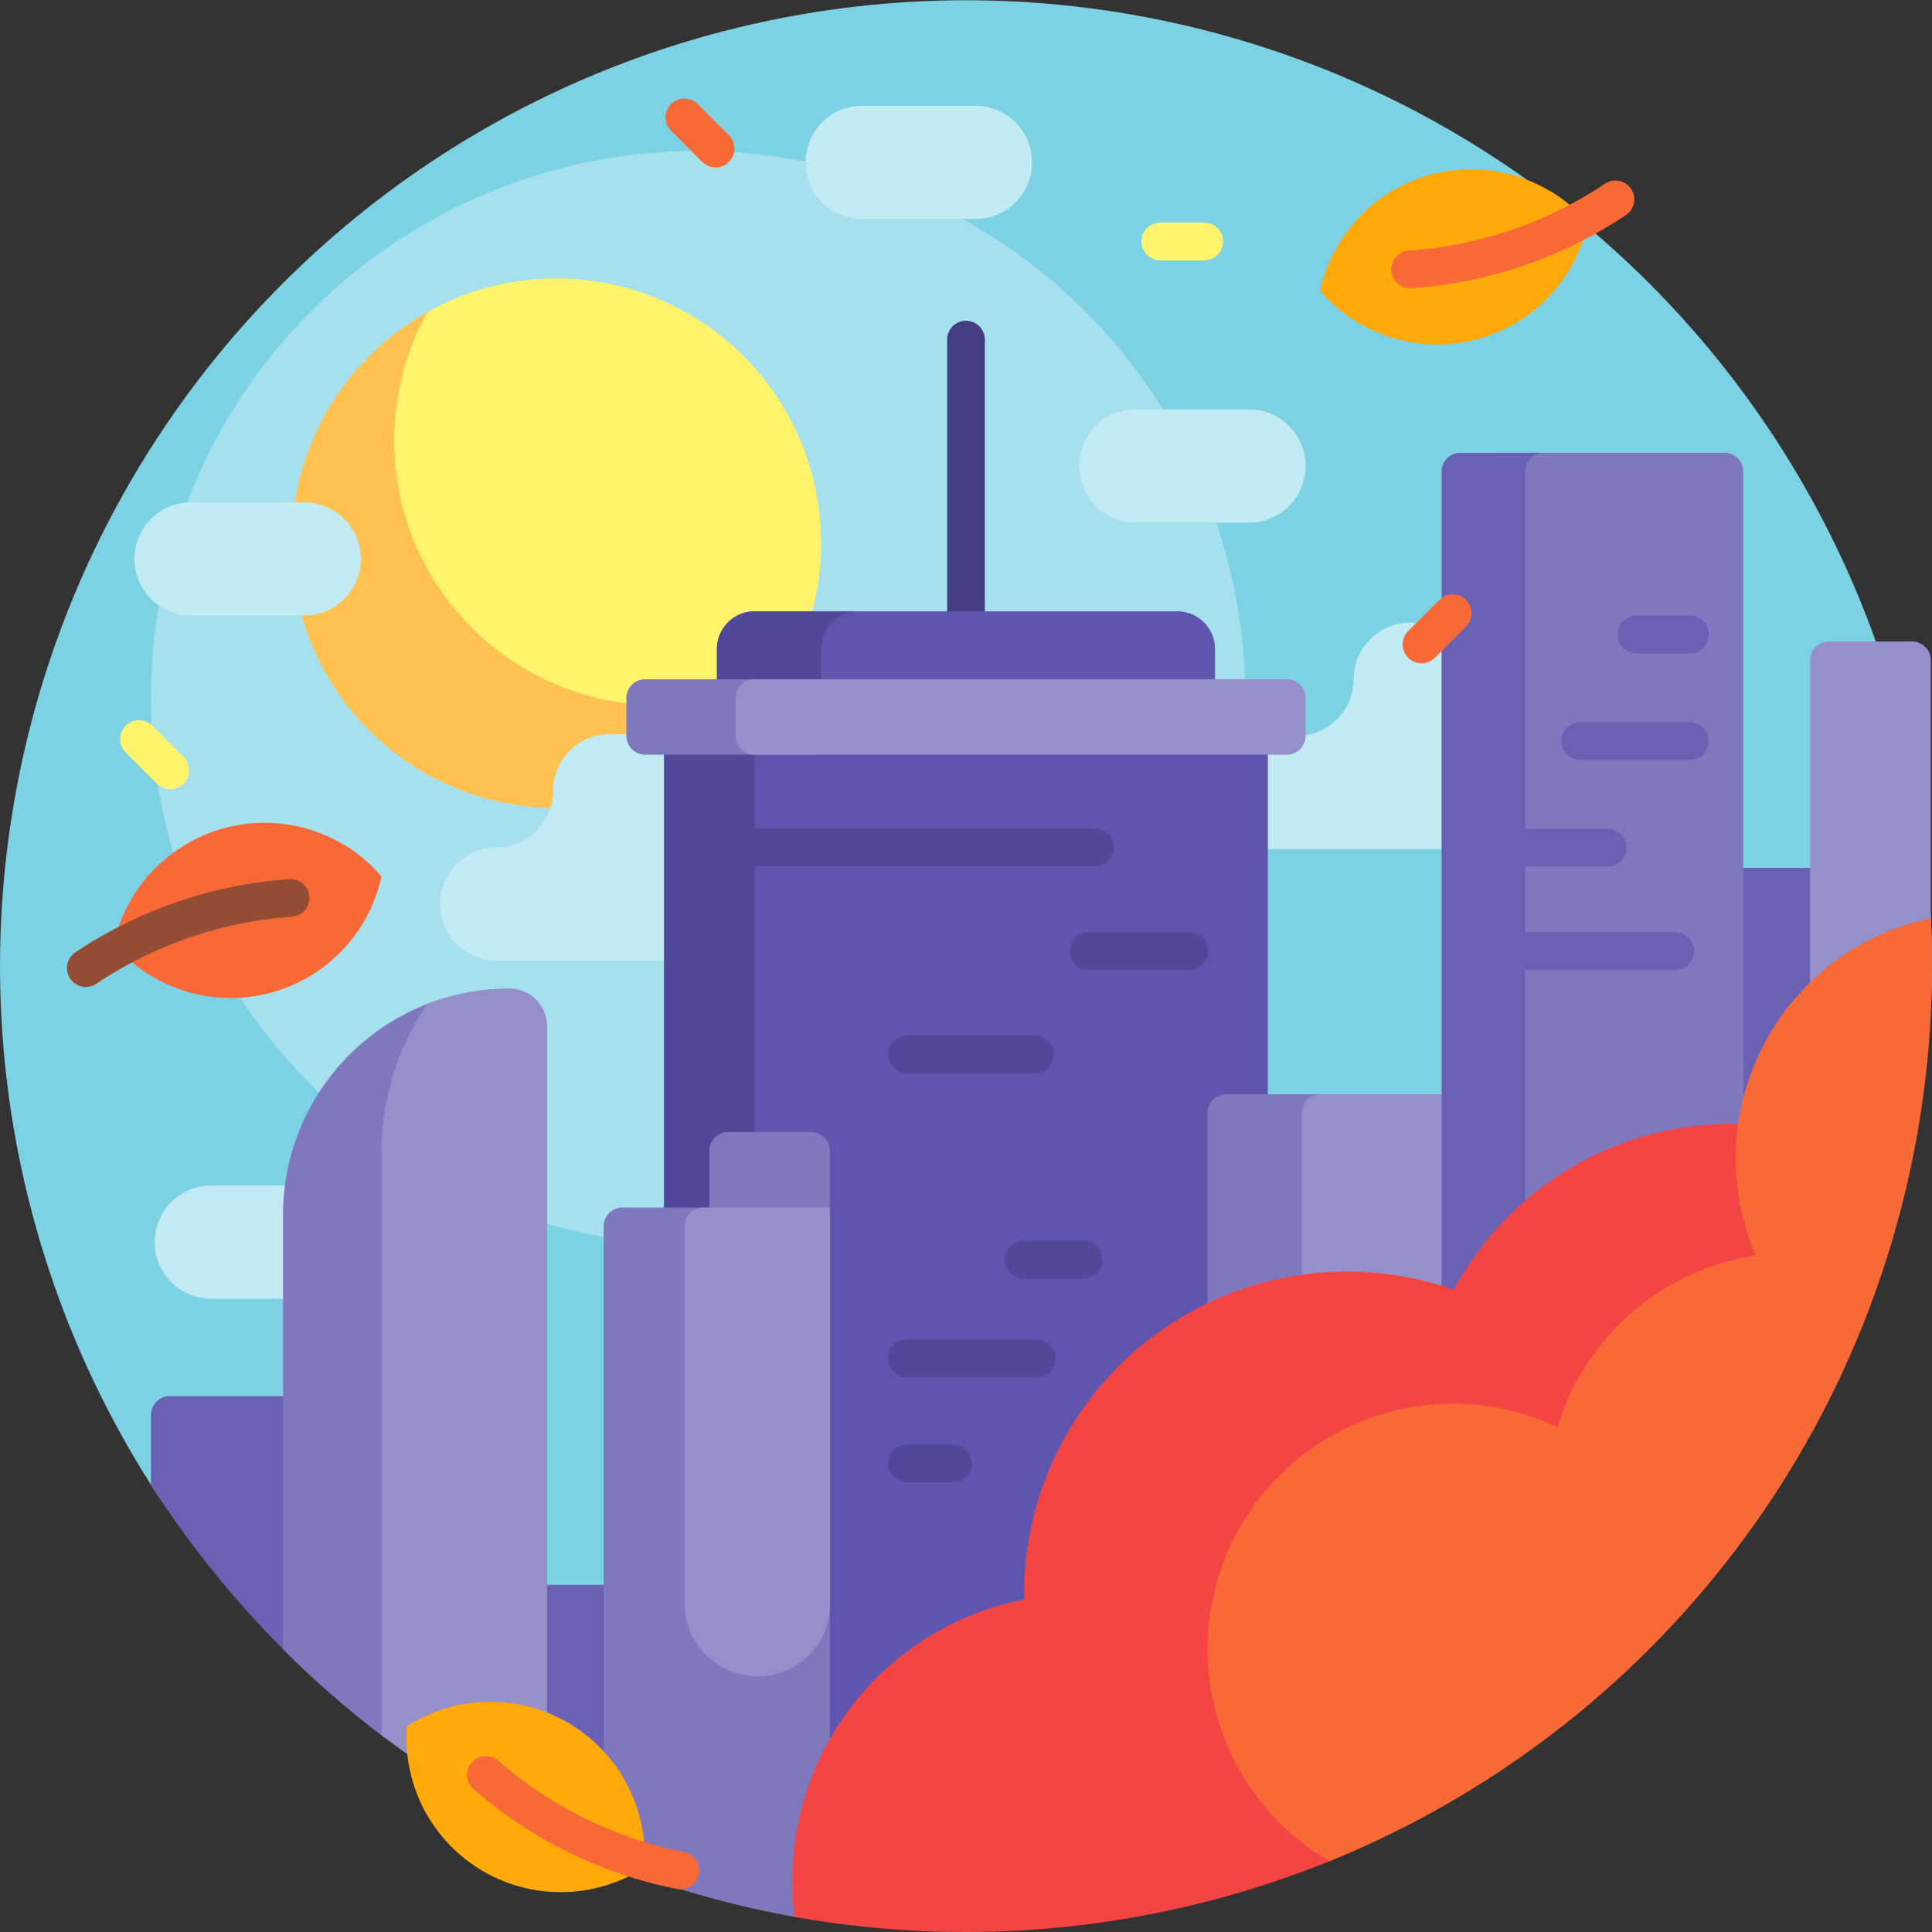 <svg xmlns="http://www.w3.org/2000/svg" xmlns:xlink="http://www.w3.org/1999/xlink" width="60" height="60" viewBox="0 0 60 60">
  <rect x="0" y="0" width="60" height="60" fill="#333333" stroke="none"/>
  <defs>
    <clipPath id="clip-path">
      <rect id="Rectangle_7436" data-name="Rectangle 7436" width="60" height="60" transform="translate(1291 463)" fill="#fff" stroke="#707070" stroke-width="1"/>
    </clipPath>
  </defs>
  <g id="Mask_Group_403" data-name="Mask Group 403" transform="translate(-1291 -463)" clip-path="url(#clip-path)">
    <g id="city" transform="translate(1291 463)">
      <path id="Path_8265" data-name="Path 8265" d="M4.87,46.392A30,30,0,1,1,60,29.709q0,.242,0,.483A21.57,21.57,0,0,1,38.371,51.517H14.362A11.337,11.337,0,0,1,4.87,46.392Z" fill="#7cd2e3"/>
      <path id="Path_8266" data-name="Path 8266" d="M38.672,21.68A16.992,16.992,0,1,1,21.68,4.687,16.992,16.992,0,0,1,38.672,21.68Z" fill="#a6e0ec"/>
      <path id="Path_8267" data-name="Path 8267" d="M24.726,20.358a8.221,8.221,0,1,1-11.388-10.7.182.182,0,0,1,.256.226A8.224,8.224,0,0,0,24.726,20.358Z" fill="#ffc14f"/>
      <path id="Path_8268" data-name="Path 8268" d="M25.5,16.868a8.182,8.182,0,0,1-1.039,4A8.222,8.222,0,0,1,13.279,9.687,8.222,8.222,0,0,1,25.5,16.868Z" fill="#fff36c"/>
      <path id="Path_8269" data-name="Path 8269" d="M51.71,21.094a1.758,1.758,0,0,1-1.758,1.758H48.485a1.758,1.758,0,0,0-1.758,1.758,1.758,1.758,0,0,1-1.758,1.758H39.58a1.758,1.758,0,1,1,0-3.516h.7a1.758,1.758,0,0,0,1.758-1.758A1.758,1.758,0,0,1,43.8,19.336h6.155A1.758,1.758,0,0,1,51.71,21.094ZM9.448,15.6H5.933a1.758,1.758,0,1,0,0,3.516H9.448a1.758,1.758,0,1,0,0-3.516Zm29.341-2.886H35.273a1.758,1.758,0,1,0,0,3.516h3.516a1.758,1.758,0,1,0,0-3.516Zm-8.5-9.429H26.777a1.758,1.758,0,0,0,0,3.516h3.516a1.758,1.758,0,0,0,0-3.516ZM10.078,40.334a1.758,1.758,0,0,0,0-3.516H6.562a1.758,1.758,0,0,0,0,3.516ZM23.623,26.32a1.758,1.758,0,0,1-1.758-1.758A1.758,1.758,0,0,0,20.107,22.8H18.935a1.758,1.758,0,0,0-1.758,1.758,1.758,1.758,0,0,1-1.758,1.758,1.758,1.758,0,0,0,0,3.516h8.2a1.758,1.758,0,0,0,0-3.516Z" fill="#c2eaf2"/>
      <path id="Path_8270" data-name="Path 8270" d="M10.547,43.945v6.535a1.032,1.032,0,0,1-1.758.734,30.134,30.134,0,0,1-4.1-5.106V43.945a.586.586,0,0,1,.586-.586H9.961a.586.586,0,0,1,.586.586ZM56.836,26.953H52.148a.586.586,0,0,0-.586.586v8.35a.586.586,0,0,0,.586.586h4.688a.586.586,0,0,0,.586-.586v-8.35A.586.586,0,0,0,56.836,26.953Zm-37.5,22.266H14.648a.586.586,0,0,0-.586.586v5.616a29.876,29.876,0,0,0,5.859,2.844V49.8A.586.586,0,0,0,19.336,49.219Z" fill="#6a61b4"/>
      <path id="Path_8271" data-name="Path 8271" d="M30.586,10.547V32.812a.586.586,0,0,1-1.172,0V10.547a.586.586,0,0,1,1.172,0Z" fill="#453d83"/>
      <path id="Path_8272" data-name="Path 8272" d="M39.375,22.266V56.675a30.161,30.161,0,0,1-18.75,0V22.266h2.812a1.172,1.172,0,0,1-1.172-1.172v-.937a1.172,1.172,0,0,1,1.172-1.172H36.562a1.172,1.172,0,0,1,1.172,1.172v.937a1.172,1.172,0,0,1-1.172,1.172Z" fill="#5f55af"/>
      <path id="Path_8273" data-name="Path 8273" d="M20.625,22.266h2.812V43.359H20.625ZM25.5,21.094v-.937a1.172,1.172,0,0,1,1.172-1.172H23.437a1.172,1.172,0,0,0-1.172,1.172v.937a1.172,1.172,0,0,0,1.172,1.172h3.236A1.172,1.172,0,0,1,25.5,21.094Z" fill="#51489a"/>
      <path id="Path_8274" data-name="Path 8274" d="M34.009,26.906H23.065a.586.586,0,0,1,0-1.172H34.009a.586.586,0,0,1,0,1.172Zm3.512,2.63a.586.586,0,0,0-.586-.586H33.809a.586.586,0,1,0,0,1.172h3.127A.586.586,0,0,0,37.521,29.536Zm-4.8,3.216a.586.586,0,0,0-.586-.586H28.173a.586.586,0,0,0,0,1.172h3.961A.586.586,0,0,0,32.72,32.752Zm1.516,6.371a.586.586,0,0,0-.586-.586H31.79a.586.586,0,1,0,0,1.172h1.86A.586.586,0,0,0,34.236,39.123Zm-1.458,3.064a.586.586,0,0,0-.586-.586H28.173a.586.586,0,0,0,0,1.172h4.019A.586.586,0,0,0,32.778,42.187Zm-2.6,3.262a.586.586,0,0,0-.586-.586H28.173a.586.586,0,1,0,0,1.172H29.6A.586.586,0,0,0,30.183,45.449Z" fill="#51489a"/>
      <path id="Path_8275" data-name="Path 8275" d="M25.781,21.68v1.172a.586.586,0,0,1-.586.586H20.039a.586.586,0,0,1-.586-.586V21.68a.586.586,0,0,1,.586-.586H25.2A.586.586,0,0,1,25.781,21.68Z" fill="#8078bf"/>
      <path id="Path_8276" data-name="Path 8276" d="M40.547,21.68v1.172a.586.586,0,0,1-.586.586H23.433a.586.586,0,0,1-.586-.586V21.68a.586.586,0,0,1,.586-.586H39.961A.586.586,0,0,1,40.547,21.68Z" fill="#958fca"/>
      <path id="Path_8277" data-name="Path 8277" d="M42.694,34.57V41.6a.586.586,0,0,1-.586.586H38.086A.586.586,0,0,1,37.5,41.6V34.57a.586.586,0,0,1,.586-.586h4.022A.586.586,0,0,1,42.694,34.57Z" fill="#8078bf"/>
      <path id="Path_8278" data-name="Path 8278" d="M49.8,34.57V41.6a.586.586,0,0,1-.586.586h-8.2a.586.586,0,0,1-.586-.586V34.57a.586.586,0,0,1,.586-.586h8.2A.586.586,0,0,1,49.8,34.57Z" fill="#958fca"/>
      <path id="Path_8279" data-name="Path 8279" d="M13.469,31.328a17.667,17.667,0,0,0-.212,2.747V53.2a.873.873,0,0,1-1.4.7,30.168,30.168,0,0,1-3.068-2.678V37.734a7.034,7.034,0,0,1,4.494-6.56.139.139,0,0,1,.186.153ZM25.2,35.156H22.617a.586.586,0,0,0-.586.586V37.5h-2.7a.586.586,0,0,0-.586.586V57.819a29.779,29.779,0,0,0,5.985,1.72.89.89,0,0,0,1.046-.875V35.742A.586.586,0,0,0,25.2,35.156Z" fill="#8078bf"/>
      <path id="Path_8280" data-name="Path 8280" d="M59.378,31.641H56.8a.586.586,0,0,1-.586-.586V20.508a.586.586,0,0,1,.586-.586h2.578a.586.586,0,0,1,.586.586V31.055A.586.586,0,0,1,59.378,31.641Zm-42.386,25.4V31.875A1.172,1.172,0,0,0,15.82,30.7a7.012,7.012,0,0,0-2.551.477,8.193,8.193,0,0,0-1.422,4.657V53.887a30,30,0,0,0,5.145,3.154ZM21.849,37.5h3.932V49.813A2.236,2.236,0,0,1,23.04,52l-.071-.017A2.235,2.235,0,0,1,21.263,49.8V38.086a.586.586,0,0,1,.586-.586Z" fill="#958fca"/>
      <path id="Path_8281" data-name="Path 8281" d="M10.662,26.226a4.79,4.79,0,0,0-7.129,3.1,4.79,4.79,0,0,0,8.314-2.108,4.783,4.783,0,0,0-1.185-1Z" fill="#f76937"/>
      <path id="Path_8282" data-name="Path 8282" d="M3.022,30.532a12.49,12.49,0,0,1,6.035-2.061A.586.586,0,0,0,9.042,27.3H9.027a13.64,13.64,0,0,0-6.7,2.287.586.586,0,1,0,.693.945Z" fill="#954c35"/>
      <path id="Path_8283" data-name="Path 8283" d="M19.872,56.455A4.781,4.781,0,0,1,20.006,58a4.79,4.79,0,0,1-7.369-4.388,4.79,4.79,0,0,1,7.235,2.846ZM48.124,5.928A4.79,4.79,0,0,0,41,9.031a4.79,4.79,0,0,0,8.314-2.108,4.782,4.782,0,0,0-1.185-1Z" fill="#ffa90b"/>
      <path id="Path_8284" data-name="Path 8284" d="M21.13,58.674a.6.6,0,0,1-.09-.007,13.641,13.641,0,0,1-6.354-3.119.586.586,0,1,1,.808-.849,12.49,12.49,0,0,0,5.724,2.81.586.586,0,0,1-.088,1.165ZM43.816,8.952a13.639,13.639,0,0,0,6.7-2.287.586.586,0,0,0-.694-.945,12.488,12.488,0,0,1-6.034,2.061A.586.586,0,0,0,43.8,8.953h.015Z" fill="#f76937"/>
      <path id="Path_8285" data-name="Path 8285" d="M54.141,14.648V42.773a.586.586,0,0,1-.586.586H46.531a.586.586,0,0,1-.586-.586V14.648a.586.586,0,0,1,.586-.586h7.024a.586.586,0,0,1,.586.586Z" fill="#8078bf"/>
      <path id="Path_8286" data-name="Path 8286" d="M47.955,43.359h-2.6a.586.586,0,0,1-.586-.586V14.648a.586.586,0,0,1,.586-.586h2.6a.586.586,0,0,0-.586.586V42.773A.586.586,0,0,0,47.955,43.359Z" fill="#6a61b4"/>
      <path id="Path_8287" data-name="Path 8287" d="M52.024,30.122H46.531a.586.586,0,0,1,0-1.172h5.493a.586.586,0,0,1,0,1.172Zm-1.511-3.8a.586.586,0,0,0-.586-.586h-3.4a.586.586,0,0,0,0,1.172h3.4A.586.586,0,0,0,50.513,26.32Zm2.553-3.308a.586.586,0,0,0-.586-.586h-3.4a.586.586,0,1,0,0,1.172h3.4A.586.586,0,0,0,53.066,23.012Zm0-3.308a.586.586,0,0,0-.586-.586H50.819a.586.586,0,0,0,0,1.172H52.48A.586.586,0,0,0,53.066,19.7Z" fill="#6a61b4"/>
      <path id="Path_8288" data-name="Path 8288" d="M59.41,30c0,12.032-7.6,21.306-17.819,26.087-.46.215.176,1.522-.3,1.714a30.176,30.176,0,0,1-16.617,1.728,9.011,9.011,0,0,1-.069-1.111,8.909,8.909,0,0,1,7.2-8.744q0-.081,0-.162A10.027,10.027,0,0,1,45.15,40.055,9.8,9.8,0,0,1,53.777,34.9a9.92,9.92,0,0,1,1.1.061c.629-2.542,2.011-4.553,4.53-5.239Q59.41,29.863,59.41,30Z" fill="#f44545"/>
      <path id="Path_8289" data-name="Path 8289" d="M60,30A30.01,30.01,0,0,1,41.295,57.8a7.619,7.619,0,0,1,7.075-13.48,7.626,7.626,0,0,1,6.156-5.331,7.623,7.623,0,0,1,5.438-10.472Q60,29.255,60,30Z" fill="#f76937"/>
      <path id="Path_8290" data-name="Path 8290" d="M22.636,5.026a.586.586,0,0,1-.829,0l-.967-.967a.586.586,0,0,1,.829-.829l.967.967A.586.586,0,0,1,22.636,5.026ZM44.7,18.631l-.967.967a.586.586,0,0,0,.829.829l.967-.967a.586.586,0,0,0-.829-.829Z" fill="#f76937"/>
      <path id="Path_8291" data-name="Path 8291" d="M35.449,7.5a.586.586,0,0,1,.586-.586H37.4a.586.586,0,1,1,0,1.172H36.035A.586.586,0,0,1,35.449,7.5ZM5.7,23.507l-.967-.967a.586.586,0,0,0-.829.829l.967.967a.586.586,0,0,0,.829-.829Z" fill="#fff36c"/>
    </g>
  </g>
</svg>
